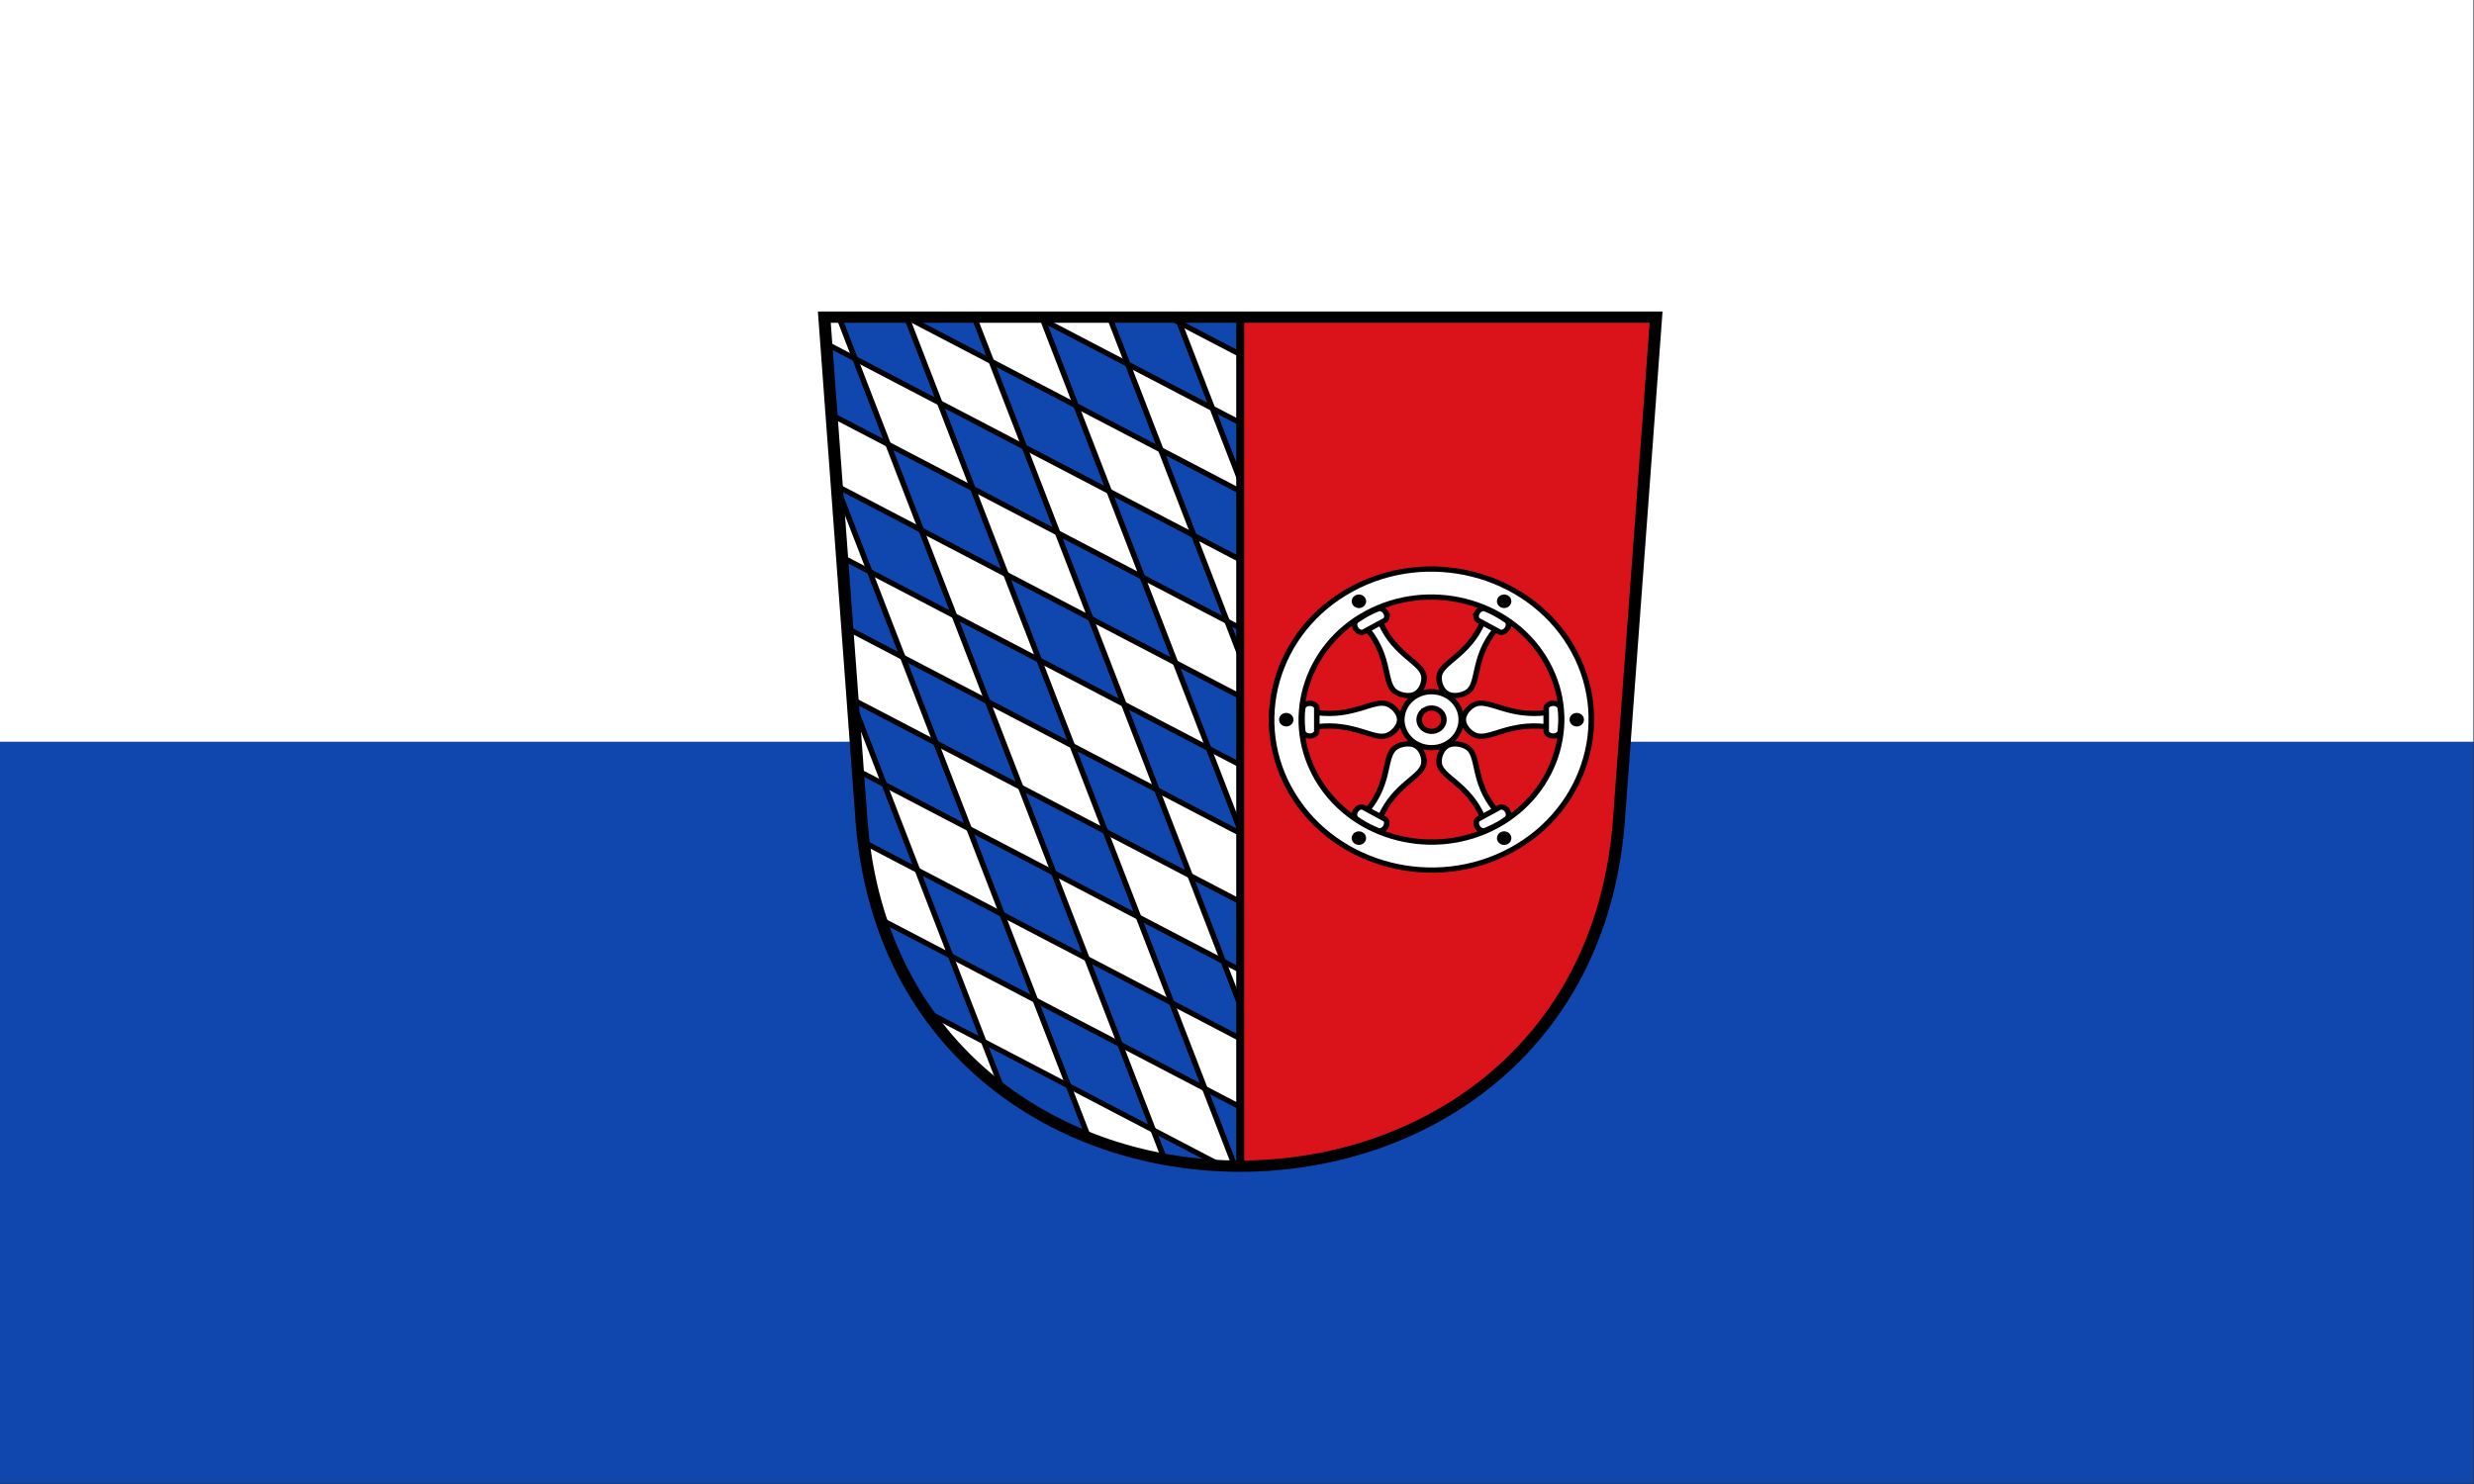 <?xml version="1.0" encoding="UTF-8" standalone="no"?>
<!-- Created with Inkscape (http://www.inkscape.org/) -->

<svg
   xmlns:dc="http://purl.org/dc/elements/1.1/"
   xmlns:cc="http://creativecommons.org/ns#"
   xmlns:rdf="http://www.w3.org/1999/02/22-rdf-syntax-ns#"
   xmlns:svg="http://www.w3.org/2000/svg"
   xmlns="http://www.w3.org/2000/svg"
   xmlns:sodipodi="http://sodipodi.sourceforge.net/DTD/sodipodi-0.dtd"
   xmlns:inkscape="http://www.inkscape.org/namespaces/inkscape"
   version="1.1"
   id="svg2"
   width="2000"
   height="1200"
   viewBox="0 0 2000 1200"
   sodipodi:docname="Flagge Neckar-Odenwald-Kreis.svg"
   inkscape:version="0.92.3 (2405546, 2018-03-11)">
  <rect x="0" y="0" width="2000" height="1200" fill="#333333" stroke="none"/>
  <defs
     id="defs6">
    <clipPath
       id="clipPath223-2">
      <path
         inkscape:connector-curvature="0"
         id="path225-3"
         d="m 404.161,505.122 v -166.41 h 155.181 v 166.41" />
    </clipPath>
    <inkscape:perspective
       id="perspective10"
       inkscape:persp3d-origin="372.04724 : 350.78739 : 1"
       inkscape:vp_z="744.09448 : 526.18109 : 1"
       inkscape:vp_y="0 : 1000 : 0"
       inkscape:vp_x="0 : 526.18109 : 1"
       sodipodi:type="inkscape:persp3d" />
    <inkscape:perspective
       sodipodi:type="inkscape:persp3d"
       inkscape:vp_x="0 : 0.5 : 1"
       inkscape:vp_y="0 : 1000 : 0"
       inkscape:vp_z="1 : 0.5 : 1"
       inkscape:persp3d-origin="0.5 : 0.33333333 : 1"
       id="perspective2824" />
    <inkscape:perspective
       sodipodi:type="inkscape:persp3d"
       inkscape:vp_x="0 : 0.5 : 1"
       inkscape:vp_y="0 : 1000 : 0"
       inkscape:vp_z="1 : 0.5 : 1"
       inkscape:persp3d-origin="0.5 : 0.33333333 : 1"
       id="perspective2917" />
    <inkscape:perspective
       sodipodi:type="inkscape:persp3d"
       inkscape:vp_x="0 : 0.5 : 1"
       inkscape:vp_y="0 : 1000 : 0"
       inkscape:vp_z="1 : 0.5 : 1"
       inkscape:persp3d-origin="0.5 : 0.33333333 : 1"
       id="perspective2939" />
    <inkscape:perspective
       sodipodi:type="inkscape:persp3d"
       inkscape:vp_x="0 : 0.5 : 1"
       inkscape:vp_y="0 : 1000 : 0"
       inkscape:vp_z="1 : 0.5 : 1"
       inkscape:persp3d-origin="0.5 : 0.33333333 : 1"
       id="perspective3163" />
    <inkscape:perspective
       sodipodi:type="inkscape:persp3d"
       inkscape:vp_x="-50 : 600 : 1"
       inkscape:vp_y="0 : 1000 : 0"
       inkscape:vp_z="700 : 600 : 1"
       inkscape:persp3d-origin="300 : 400 : 1"
       id="perspective2852" />
    <inkscape:perspective
       sodipodi:type="inkscape:persp3d"
       inkscape:vp_x="-50 : 600 : 1"
       inkscape:vp_y="0 : 1000 : 0"
       inkscape:vp_z="700 : 600 : 1"
       inkscape:persp3d-origin="300 : 400 : 1"
       id="perspective3108" />
    <inkscape:perspective
       sodipodi:type="inkscape:persp3d"
       inkscape:vp_x="-50 : 600 : 1"
       inkscape:vp_y="0 : 1000 : 0"
       inkscape:vp_z="700 : 600 : 1"
       inkscape:persp3d-origin="300 : 400 : 1"
       id="perspective6350" />
    <inkscape:perspective
       sodipodi:type="inkscape:persp3d"
       inkscape:vp_x="-50 : 600 : 1"
       inkscape:vp_y="0 : 1000 : 0"
       inkscape:vp_z="700 : 600 : 1"
       inkscape:persp3d-origin="300 : 400 : 1"
       id="perspective3332" />
    <inkscape:perspective
       id="perspective3994"
       inkscape:persp3d-origin="300 : 400 : 1"
       inkscape:vp_z="700 : 600 : 1"
       inkscape:vp_y="0 : 1000 : 0"
       inkscape:vp_x="-50 : 600 : 1"
       sodipodi:type="inkscape:persp3d" />
    <inkscape:perspective
       id="perspective2648"
       inkscape:persp3d-origin="300 : 400 : 1"
       inkscape:vp_z="700 : 600 : 1"
       inkscape:vp_y="0 : 1000 : 0"
       inkscape:vp_x="-50 : 600 : 1"
       sodipodi:type="inkscape:persp3d" />
    <inkscape:perspective
       id="perspective2475"
       inkscape:persp3d-origin="300 : 400 : 1"
       inkscape:vp_z="700 : 600 : 1"
       inkscape:vp_y="0 : 1000 : 0"
       inkscape:vp_x="-50 : 600 : 1"
       sodipodi:type="inkscape:persp3d" />
  </defs>
  <sodipodi:namedview
     pagecolor="#ffffff"
     bordercolor="#666666"
     borderopacity="1"
     objecttolerance="10"
     gridtolerance="10"
     guidetolerance="10"
     inkscape:pageopacity="0"
     inkscape:pageshadow="2"
     inkscape:window-width="1920"
     inkscape:window-height="1017"
     id="namedview4"
     showgrid="false"
     inkscape:zoom="0.568"
     inkscape:cx="1593.3966"
     inkscape:cy="434.15989"
     inkscape:window-x="-8"
     inkscape:window-y="-8"
     inkscape:window-maximized="1"
     inkscape:current-layer="g1009" />
  <g
     id="g1015"
     transform="scale(2.548,2.553)">
    <g
       inkscape:label="g1009"
       transform="scale(1.384,1.243)"
       id="g1009">
      <rect
         y="0"
         x="0"
         height="378"
         width="567"
         id="rect2"
         style="display:inline;fill:#0f47af;fill-opacity:1;stroke-width:59.767" />
      <rect
         y="0"
         x="0"
         height="189"
         width="567"
         id="rect4"
         style="fill:#ffffff;fill-opacity:1;stroke-width:59.767" />
    </g>
  </g>
  <g
     id="g1194"
     transform="matrix(1.286,0,0,1.211,652.638,247.864)">
    <path
       id="path911"
       d="m 272.129,7.087 v 566.93 c -113.09,0 -226.18,-76.37 -237.93,-229.12 L 10.699,7.087 Z"
       style="fill:#ffffff"
       inkscape:connector-curvature="0" />
    <path
       id="path913"
       d="m 533.569,7.086 -23.5,337.81 c -11.75,152.75 -124.84,229.12 -237.94,229.12 V 7.086 Z"
       style="fill:#da121a"
       inkscape:connector-curvature="0" />
    <g
       id="g963">
	<path
   id="path915"
   d="m 291.803,275.823 c 0,55.374 45.166,100.551 100.551,100.551 55.374,0 100.562,-45.177 100.562,-100.551 0,-55.396 -45.188,-100.573 -100.562,-100.573 -55.385,0 -100.551,45.177 -100.551,100.573 z m 182.402,0 c 0,45.067 -36.762,81.84 -81.851,81.84 -45.078,0 -81.851,-36.773 -81.851,-81.84 0,-45.089 36.773,-81.862 81.851,-81.862 45.089,0 81.851,36.773 81.851,81.862 z"
   style="fill:#ffffff"
   inkscape:connector-curvature="0" />

	<path
   id="path917"
   d="m 383.041,259.699 c -8.926,5.154 -11.993,16.628 -6.839,25.554 5.148,8.917 16.618,11.998 25.545,6.845 8.936,-5.159 12.002,-16.633 6.854,-25.55 -5.154,-8.927 -16.625,-12.008 -25.56,-6.849 z m 13.249,22.949 c -3.716,2.145 -8.484,0.859 -10.629,-2.856 -2.145,-3.715 -0.88,-8.498 2.836,-10.643 3.724,-2.15 8.518,-0.866 10.663,2.849 2.145,3.715 0.855,8.499 -2.87,10.65 z"
   style="fill:#ffffff"
   inkscape:connector-curvature="0" />

	<path
   id="path919"
   d="m 352.291,215.805 c 14.479,18.777 9.846,35.985 17.366,41.451 3.455,2.521 9.14,3.457 12.762,1.365 3.623,-2.092 5.707,-7.489 5.199,-11.735 -1.084,-9.253 -18.193,-13.858 -27.213,-35.765"
   style="fill:#ffffff;stroke:#000000;stroke-width:3.5;stroke-linecap:round"
   inkscape:connector-curvature="0" />

	<path
   id="path921"
   d="m 342.075,188.726 c -47.956,27.688 -64.498,89.391 -36.802,137.361 27.686,47.954 89.405,64.5 137.361,36.812 47.972,-27.697 64.498,-89.417 36.812,-137.371 -27.696,-47.97 -89.399,-64.499 -137.371,-36.802 z"
   style="fill:none;stroke:#000000;stroke-width:3.5;stroke-miterlimit:10"
   inkscape:connector-curvature="0" />

	<path
   id="path923"
   d="m 351.43,204.929 c -39.031,22.535 -52.498,72.76 -29.956,111.804 22.543,39.046 72.775,52.499 111.806,29.965 39.048,-22.544 52.506,-72.769 29.963,-111.815 C 440.7,195.839 390.477,182.385 351.43,204.929 Z"
   style="fill:none;stroke:#000000;stroke-width:3.5;stroke-miterlimit:10"
   inkscape:connector-curvature="0" />

	<path
   id="path925"
   d="m 388.501,269.139 c -3.724,2.15 -4.986,6.937 -2.84,10.653 2.146,3.716 6.912,4.999 10.636,2.849 3.724,-2.15 5.011,-6.929 2.866,-10.644 -2.145,-3.715 -6.938,-5.008 -10.662,-2.858 z"
   style="fill:none;stroke:#000000;stroke-width:3.5;stroke-linecap:round"
   inkscape:connector-curvature="0" />

	<path
   id="path927"
   d="m 383.044,259.688 c -8.928,5.155 -11.996,16.64 -6.843,25.565 5.144,8.909 16.623,11.994 25.551,6.839 8.928,-5.155 11.996,-16.639 6.853,-25.548 -5.152,-8.925 -16.632,-12.011 -25.561,-6.856 z"
   style="fill:none;stroke:#000000;stroke-width:3.5;stroke-linecap:round"
   inkscape:connector-curvature="0" />

	<path
   id="path929"
   d="m 358.536,201.951 c -3.789,1.632 -7.48,3.509 -13.197,7.619 -1.466,1.055 -1.832,3.371 -0.61,5.488 v 0 c 1.222,2.117 3.482,3.102 5.047,2.199 l 13.197,-7.619 c 1.565,-0.904 1.842,-3.353 0.619,-5.47 l 0.002,-0.001 c -1.221,-2.118 -3.393,-2.922 -5.058,-2.216 z"
   style="fill:#ffffff;stroke:#000000;stroke-width:3.5;stroke-linecap:round"
   inkscape:connector-curvature="0" />

	<path
   id="path931"
   d="m 344.487,192.908 c -2.164,1.25 -2.912,4.012 -1.662,6.176 1.25,2.164 4.025,2.915 6.189,1.665 2.164,-1.25 2.902,-4.029 1.652,-6.193 -1.25,-2.164 -4.015,-2.898 -6.179,-1.648 z"
   inkscape:connector-curvature="0" />

	<path
   id="path933"
   d="m 424.39,340.684 c -9.022,-21.928 -26.241,-26.519 -27.214,-35.765 -0.456,-4.252 1.576,-9.644 5.199,-11.735 3.623,-2.092 9.339,-1.198 12.762,1.365 7.471,5.565 2.905,22.684 17.367,41.45"
   style="fill:#ffffff;stroke:#000000;stroke-width:3.5;stroke-linecap:round"
   inkscape:connector-curvature="0" />

	<path
   id="path935"
   d="m 440.122,336.714 -0.002,10e-4 c -1.222,-2.117 -3.482,-3.102 -5.047,-2.199 l -13.197,7.619 c -1.565,0.904 -1.842,3.354 -0.62,5.47 v 0 c 1.222,2.117 3.411,2.958 5.057,2.216 6.418,-2.896 9.889,-5.154 13.197,-7.619 1.445,-1.088 1.834,-3.371 0.612,-5.488 z"
   style="fill:#ffffff;stroke:#000000;stroke-width:3.5;stroke-linecap:round"
   inkscape:connector-curvature="0" />

	<path
   id="path937"
   d="m 441.979,352.715 c -1.25,-2.164 -4.025,-2.915 -6.189,-1.665 -2.164,1.25 -2.902,4.029 -1.652,6.193 1.25,2.164 4.015,2.898 6.18,1.649 2.164,-1.25 2.911,-4.012 1.661,-6.177 z"
   inkscape:connector-curvature="0" />

	<path
   id="path939"
   d="m 320.287,280.58 c 23.501,-3.151 36.087,9.466 44.58,5.686 3.911,-1.731 7.564,-6.187 7.564,-10.37 0,-4.184 -3.632,-8.687 -7.564,-10.37 -8.555,-3.687 -21.098,8.826 -44.58,5.685"
   style="fill:#ffffff;stroke:#000000;stroke-width:3.5;stroke-linecap:round"
   inkscape:connector-curvature="0" />

	<path
   id="path941"
   d="m 311.411,268.245 c -0.481,4.097 -0.701,8.232 0,15.238 0.18,1.797 2.003,3.272 4.448,3.272 v 0 c 2.444,0 4.428,-1.465 4.428,-3.272 v -15.238 c 0,-1.807 -1.983,-3.272 -4.428,-3.272 v -0.002 c -2.444,0 -4.227,1.478 -4.448,3.274 z"
   style="fill:#ffffff;stroke:#000000;stroke-width:3.5;stroke-linecap:round"
   inkscape:connector-curvature="0" />

	<path
   id="path943"
   d="m 296.555,275.89 c 0,2.499 2.019,4.527 4.518,4.527 2.499,0 4.537,-2.028 4.537,-4.527 0,-2.499 -2.038,-4.527 -4.537,-4.527 -2.499,0 -4.518,2.028 -4.518,4.527 z"
   inkscape:connector-curvature="0" />

	<path
   id="path945"
   d="m 464.484,280.58 c -23.501,-3.151 -36.087,9.466 -44.58,5.686 -3.911,-1.731 -7.564,-6.187 -7.564,-10.37 0,-4.184 3.632,-8.687 7.564,-10.37 8.555,-3.687 21.098,8.826 44.58,5.685"
   style="fill:#ffffff;stroke:#000000;stroke-width:3.5;stroke-linecap:round"
   inkscape:connector-curvature="0" />

	<path
   id="path947"
   d="m 468.912,264.971 v 0.002 c -2.444,0 -4.428,1.465 -4.428,3.272 v 15.238 c 0,1.807 1.983,3.272 4.428,3.272 v 0 c 2.444,0 4.267,-1.475 4.448,-3.272 0.701,-7.006 0.481,-11.141 0,-15.238 -0.221,-1.796 -2.004,-3.274 -4.448,-3.274 z"
   style="fill:#ffffff;stroke:#000000;stroke-width:3.5;stroke-linecap:round"
   inkscape:connector-curvature="0" />

	<path
   id="path949"
   d="m 483.698,271.362 c -2.499,0 -4.537,2.028 -4.537,4.527 0,2.499 2.038,4.527 4.537,4.527 2.499,0 4.518,-2.028 4.518,-4.527 0,-2.499 -2.018,-4.527 -4.518,-4.527 z"
   inkscape:connector-curvature="0" />

	<path
   id="path951"
   d="m 360.397,340.674 c 9.022,-21.928 26.241,-26.519 27.214,-35.765 0.456,-4.252 -1.576,-9.644 -5.199,-11.735 -3.623,-2.092 -9.339,-1.198 -12.762,1.365 -7.471,5.565 -2.905,22.684 -17.367,41.45"
   style="fill:#ffffff;stroke:#000000;stroke-width:3.5;stroke-linecap:round"
   inkscape:connector-curvature="0" />

	<path
   id="path953"
   d="m 345.277,342.193 c 3.308,2.465 6.779,4.723 13.197,7.619 1.646,0.742 3.835,-0.099 5.057,-2.216 v 0 c 1.222,-2.117 0.946,-4.567 -0.619,-5.47 l -13.197,-7.619 c -1.565,-0.904 -3.825,0.082 -5.047,2.199 l -0.002,-0.001 c -1.222,2.116 -0.833,4.399 0.611,5.488 z"
   style="fill:#ffffff;stroke:#000000;stroke-width:3.5;stroke-linecap:round"
   inkscape:connector-curvature="0" />

	<path
   id="path955"
   d="m 344.47,358.882 c 2.164,1.25 4.93,0.516 6.18,-1.649 1.25,-2.164 0.512,-4.943 -1.652,-6.193 -2.164,-1.25 -4.94,-0.499 -6.189,1.665 -1.25,2.165 -0.503,4.927 1.661,6.177 z"
   inkscape:connector-curvature="0" />

	<path
   id="path957"
   d="m 432.496,215.795 c -14.479,18.777 -9.846,35.985 -17.366,41.451 -3.455,2.521 -9.14,3.457 -12.762,1.365 -3.623,-2.092 -5.707,-7.489 -5.199,-11.735 1.084,-9.253 18.193,-13.858 27.213,-35.765"
   style="fill:#ffffff;stroke:#000000;stroke-width:3.5;stroke-linecap:round"
   inkscape:connector-curvature="0" />

	<path
   id="path959"
   d="m 421.193,204.157 0.002,10e-4 c -1.222,2.117 -0.945,4.567 0.619,5.47 l 13.197,7.619 c 1.565,0.904 3.825,-0.082 5.047,-2.199 v 0 c 1.222,-2.117 0.857,-4.433 -0.609,-5.488 -5.717,-4.11 -9.408,-5.987 -13.197,-7.619 -1.665,-0.706 -3.837,0.099 -5.059,2.216 z"
   style="fill:#ffffff;stroke:#000000;stroke-width:3.5;stroke-linecap:round"
   inkscape:connector-curvature="0" />

	<path
   id="path961"
   d="m 434.121,194.547 c -1.25,2.164 -0.512,4.943 1.652,6.193 2.164,1.25 4.94,0.499 6.189,-1.665 1.25,-2.164 0.502,-4.927 -1.662,-6.176 -2.164,-1.251 -4.929,-0.516 -6.179,1.648 z"
   inkscape:connector-curvature="0" />

</g>
    <polygon
       id="polygon965"
       points="243.059,152.937 263.879,210.157 210.619,180.627 210.609,180.627 189.789,123.407 243.049,152.937 "
       style="fill:#0f47af" />
    <polygon
       id="polygon967"
       points="178.179,208.337 157.349,151.107 210.609,180.627 210.619,180.627 231.449,237.867 "
       style="fill:#0f47af" />
    <polygon
       id="polygon969"
       points="187.399,350.497 208.229,407.727 154.969,378.207 134.129,320.967 "
       style="fill:#0f47af" />
    <polygon
       id="polygon971"
       points="28.459,262.397 80.869,291.437 80.869,291.447 101.699,348.677 48.429,319.147 28.619,264.727 28.619,264.717 "
       style="fill:#0f47af" />
    <polygon
       id="polygon973"
       points="122.529,405.907 101.699,348.677 154.969,378.207 175.799,435.437 122.529,405.917 "
       style="fill:#0f47af" />
    <path
       id="path975"
       d="m 69.259,376.387 -33.82,-18.75 c -0.5,-4.19 -0.91,-8.44 -1.24,-12.75 l -2.43,-34.97 16.66,9.23 z"
       style="fill:#0f47af"
       inkscape:connector-curvature="0" />
    <polygon
       id="polygon977"
       points="90.089,433.607 69.259,376.387 122.529,405.907 122.529,405.917 143.359,463.137 "
       style="fill:#0f47af" />
    <path
       id="path979"
       d="m 110.919,490.847 -35.68,-19.78 c -12,-18.18 -21.85,-38.77 -28.99,-61.76 l 43.84,24.3 z"
       style="fill:#0f47af"
       inkscape:connector-curvature="0" />
    <polygon
       id="polygon981"
       points="261.499,437.257 272.129,466.467 272.129,488.837 229.059,464.967 229.059,464.957 208.229,407.727 "
       style="fill:#0f47af" />
    <polygon
       id="polygon983"
       points="196.629,492.667 175.799,435.437 229.059,464.957 229.059,464.967 249.889,522.187 "
       style="fill:#0f47af" />
    <path
       id="path985"
       d="m 272.129,534.517 v 39.5 c -1.13,0 -2.25,-0.01 -3.38,-0.02 l -18.86,-51.81 z"
       style="fill:#0f47af"
       inkscape:connector-curvature="0" />
    <polygon
       id="polygon987"
       points="196.629,492.667 217.459,549.897 164.189,520.367 143.359,463.137 "
       style="fill:#0f47af" />
    <path
       id="path989"
       d="m 260.479,573.747 c -12.05,-0.56 -24.06,-1.99 -35.9,-4.28 l -7.12,-19.57 z"
       style="fill:#0f47af"
       inkscape:connector-curvature="0" />
    <path
       id="path991"
       d="m 176.789,554.987 c -19.26,-8.1 -37.53,-18.78 -54.18,-32.05 h -0.01 l -11.68,-32.09 53.27,29.52 z"
       style="fill:#0f47af"
       inkscape:connector-curvature="0" />
    <polygon
       id="polygon993"
       points="219.839,322.797 240.669,380.017 187.399,350.497 166.569,293.267 "
       style="fill:#0f47af" />
    <polygon
       id="polygon995"
       points="240.669,380.027 272.129,397.457 272.129,443.147 261.499,437.257 "
       style="fill:#0f47af" />
    <polygon
       id="polygon997"
       points="80.869,291.437 60.039,234.217 113.309,263.747 134.129,320.967 80.869,291.447 "
       style="fill:#0f47af" />
    <polygon
       id="polygon999"
       points="272.129,351.787 219.839,322.797 199.009,265.567 252.269,295.087 272.129,349.637 "
       style="fill:#0f47af" />
    <polygon
       id="polygon1001"
       points="145.739,236.037 166.569,293.267 113.309,263.747 92.469,206.507 "
       style="fill:#0f47af" />
    <polygon
       id="polygon1003"
       points="39.209,176.987 60.039,234.217 25.159,214.887 21.849,167.357 "
       style="fill:#0f47af" />
    <polygon
       id="polygon1005"
       points="178.179,208.337 199.009,265.567 145.739,236.037 124.909,178.817 "
       style="fill:#0f47af" />
    <polygon
       id="polygon1007"
       points="71.649,149.287 92.469,206.507 39.209,176.987 18.579,120.307 18.579,120.297 18.539,119.847 "
       style="fill:#0f47af" />
    <polygon
       id="polygon1009"
       points="231.449,237.867 272.129,260.417 272.129,306.097 252.269,295.087 "
       style="fill:#0f47af" />
    <polygon
       id="polygon1011"
       points="15.239,72.327 11.929,24.817 29.989,34.827 50.819,92.057 15.239,72.337 "
       style="fill:#0f47af" />
    <polygon
       id="polygon1013"
       points="104.079,121.577 124.909,178.807 71.649,149.287 50.819,92.057 "
       style="fill:#0f47af" />
    <polygon
       id="polygon1015"
       points="263.879,210.157 272.129,214.727 272.129,232.817 "
       style="fill:#0f47af" />
    <polygon
       id="polygon1017"
       points="272.129,169.047 243.059,152.937 243.049,152.937 222.219,95.697 272.129,123.367 "
       style="fill:#0f47af" />
    <polygon
       id="polygon1019"
       points="254.659,68.007 272.129,77.687 272.129,115.997 "
       style="fill:#0f47af" />
    <polygon
       id="polygon1021"
       points="29.989,34.827 19.889,7.087 62.359,7.087 62.419,7.117 83.259,64.357 "
       style="fill:#0f47af" />
    <polygon
       id="polygon1023"
       points="136.519,93.887 157.349,151.107 104.079,121.577 83.259,64.357 "
       style="fill:#0f47af" />
    <polygon
       id="polygon1025"
       points="104.929,7.087 115.689,36.647 62.419,7.117 62.409,7.087 "
       style="fill:#0f47af" />
    <polygon
       id="polygon1027"
       points="168.959,66.177 189.789,123.407 136.519,93.887 115.689,36.647 "
       style="fill:#0f47af" />
    <polygon
       id="polygon1029"
       points="168.959,66.177 148.129,8.947 201.389,38.477 201.399,38.477 222.219,95.697 "
       style="fill:#0f47af" />
    <polygon
       id="polygon1031"
       points="147.449,7.087 148.129,8.947 144.769,7.087 "
       style="fill:#0f47af" />
    <polygon
       id="polygon1033"
       points="233.829,10.767 254.659,68.007 201.399,38.477 201.389,38.477 189.969,7.087 227.189,7.087 "
       style="fill:#0f47af" />
    <polygon
       id="polygon1035"
       points="232.489,7.087 272.129,7.087 272.129,31.997 233.829,10.767 "
       style="fill:#0f47af" />
    <line
       id="line1037"
       y2="309.927"
       x2="31.779"
       y1="443.165"
       x1="272.146"
       style="fill:none;stroke:#000000;stroke-width:3.5;stroke-linejoin:round" />
    <line
       id="line1039"
       y2="357.65"
       x2="35.459"
       y1="488.848"
       x1="272.146"
       style="fill:none;stroke:#000000;stroke-width:3.5;stroke-linejoin:round" />
    <line
       id="line1041"
       y2="534.531"
       x2="272.146"
       y1="409.328"
       x1="46.275"
       style="fill:none;stroke:#000000;stroke-width:3.5;stroke-linejoin:round" />
    <line
       id="line1043"
       y2="471.075"
       x2="75.254"
       y1="573.747"
       x1="260.479"
       style="fill:none;stroke:#000000;stroke-width:3.5;stroke-linejoin:round" />
    <line
       id="line1045"
       y2="262.412"
       x2="28.474"
       y1="397.482"
       x1="272.146"
       style="fill:none;stroke:#000000;stroke-width:3.5;stroke-linejoin:round" />
    <line
       id="line1047"
       y2="214.896"
       x2="25.169"
       y1="351.798"
       x1="272.146"
       style="fill:none;stroke:#000000;stroke-width:3.5;stroke-linejoin:round" />
    <line
       id="line1049"
       y2="167.381"
       x2="21.863"
       y1="306.115"
       x1="272.146"
       style="fill:none;stroke:#000000;stroke-width:3.5;stroke-linejoin:round" />
    <line
       id="line1051"
       y2="119.865"
       x2="18.558"
       y1="260.432"
       x1="272.146"
       style="fill:none;stroke:#000000;stroke-width:3.5;stroke-linejoin:round" />
    <line
       id="line1053"
       y2="72.35"
       x2="15.252"
       y1="214.749"
       x1="272.146"
       style="fill:none;stroke:#000000;stroke-width:3.5;stroke-linejoin:round" />
    <line
       id="line1055"
       y2="24.835"
       x2="11.946"
       y1="169.065"
       x1="272.146"
       style="fill:none;stroke:#000000;stroke-width:3.5;stroke-linejoin:round" />
    <line
       id="line1057"
       y2="7.098"
       x2="62.364"
       y1="123.382"
       x1="272.146"
       style="fill:none;stroke:#000000;stroke-width:3.5;stroke-linejoin:round" />
    <line
       id="line1059"
       y2="7.098"
       x2="144.779"
       y1="77.699"
       x1="272.146"
       style="fill:none;stroke:#000000;stroke-width:3.5;stroke-linejoin:round" />
    <line
       id="line1061"
       y2="7.098"
       x2="227.193"
       y1="32.016"
       x1="272.146"
       style="fill:none;stroke:#000000;stroke-width:3.5;stroke-linejoin:round" />
    <line
       id="line1063"
       y2="7.072"
       x2="19.885"
       y1="569.444"
       x1="224.572"
       style="fill:none;stroke:#000000;stroke-width:3.5;stroke-linejoin:round" />
    <line
       id="line1065"
       y2="120.284"
       x2="18.571"
       y1="554.956"
       x1="176.779"
       style="fill:none;stroke:#000000;stroke-width:3.5;stroke-linejoin:round" />
    <line
       id="line1067"
       y2="264.71"
       x2="28.618"
       y1="522.896"
       x1="122.59"
       style="fill:none;stroke:#000000;stroke-width:3.5;stroke-linejoin:round" />
    <line
       id="line1069"
       y2="7.072"
       x2="62.405"
       y1="573.965"
       x1="268.737"
       style="fill:none;stroke:#000000;stroke-width:3.5;stroke-linejoin:round" />
    <line
       id="line1071"
       y2="466.463"
       x2="272.129"
       y1="7.072"
       x1="104.925"
       style="fill:none;stroke:#000000;stroke-width:3.5;stroke-linejoin:round" />
    <line
       id="line1073"
       y2="7.072"
       x2="147.444"
       y1="349.641"
       x1="272.129"
       style="fill:none;stroke:#000000;stroke-width:3.5;stroke-linejoin:round" />
    <line
       id="line1075"
       y2="7.072"
       x2="189.964"
       y1="232.819"
       x1="272.129"
       style="fill:none;stroke:#000000;stroke-width:3.5;stroke-linejoin:round" />
    <line
       id="line1077"
       y2="7.072"
       x2="232.484"
       y1="115.997"
       x1="272.129"
       style="fill:none;stroke:#000000;stroke-width:3.5;stroke-linejoin:round" />
    <path
       id="path1079"
       d="m 10.695,7.087 23.5,337.807 c 23.5,305.496 452.367,305.496 475.867,0 l 23.5,-337.807 z"
       style="fill:none;stroke:#000000;stroke-width:7.551"
       inkscape:connector-curvature="0" />
    <line
       id="line1081"
       y2="7.087"
       x2="272.129"
       y1="574.016"
       x1="272.129"
       style="fill:none;stroke:#000000;stroke-width:5;stroke-linejoin:round" />
    <g
       id="g1083">
</g>
    <g
       id="g1085">
</g>
    <g
       id="g1087">
</g>
    <g
       id="g1089">
</g>
    <g
       id="g1091">
</g>
    <g
       id="g1093">
</g>
  </g>
</svg>
